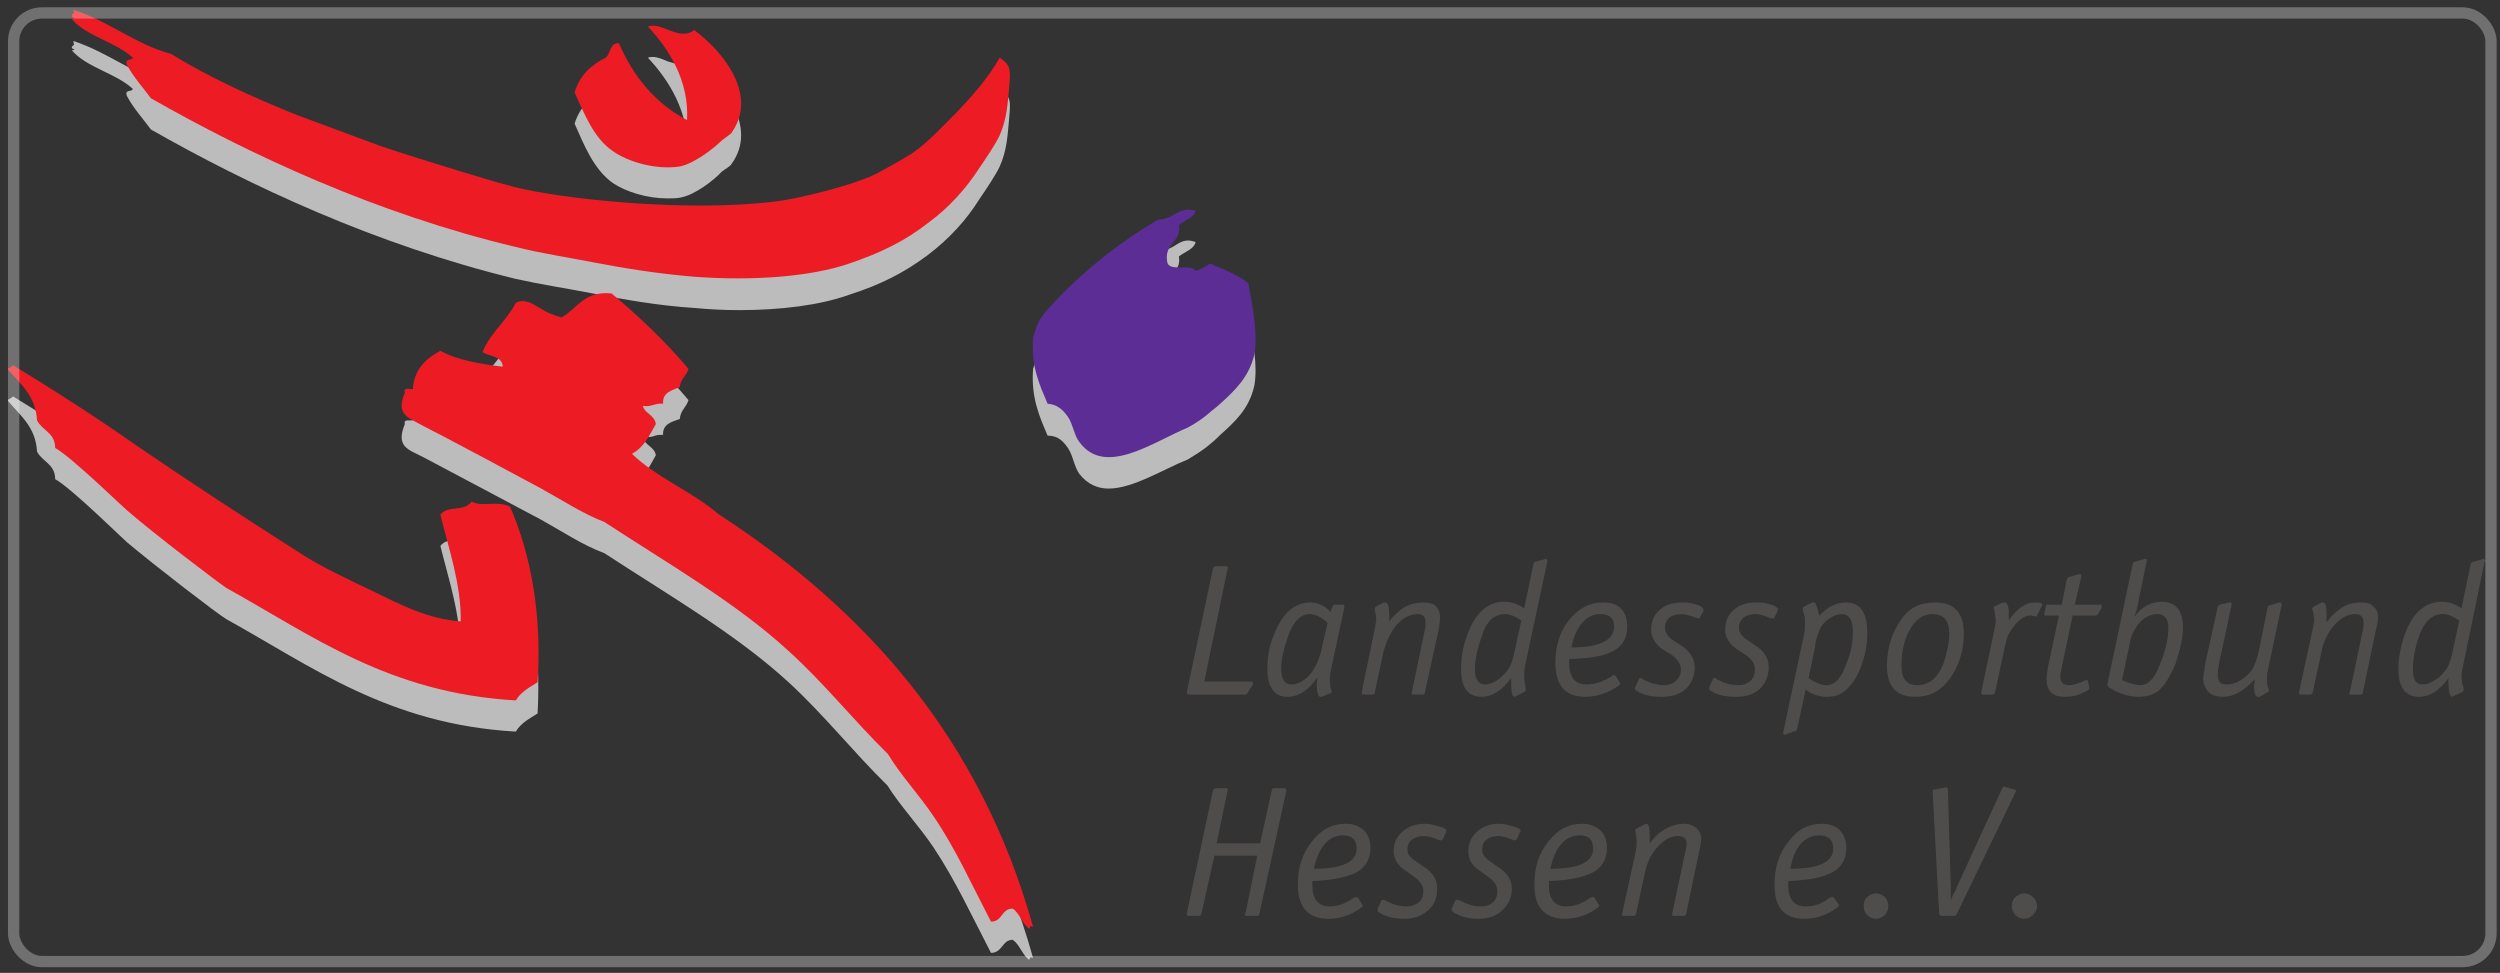 <?xml version="1.0" encoding="UTF-8"?>
<svg xmlns="http://www.w3.org/2000/svg" width="221" height="86" viewBox="0 0 221 86" fill="none">
  <rect x="0" y="0" width="221" height="86" fill="#333333" stroke="none"/>
  <g clip-path="url(#clip0_1242_30166)">
    <path fill-rule="evenodd" clip-rule="evenodd" d="M65.352 27.415C64.069 27.415 62.722 27.351 61.376 27.222C58.233 27.03 55.027 26.453 52.397 25.94C50.089 25.491 47.908 25.17 45.6 24.657C33.222 21.643 22 16.384 13.342 11.447C12.637 10.485 11.803 9.587 11.226 8.497C10.97 7.855 11.675 8.176 11.739 7.855C10.2 6.445 7.699 5.996 6.352 4.457L6.609 4.392L6.352 4.264V4.136L6.545 3.943L6.481 3.623C9.623 4.649 11.868 6.637 15.138 7.535C18.473 9.651 22.257 11.318 26.232 12.922C27.259 13.306 32.645 15.294 33.672 15.679C35.788 16.384 38.032 17.154 40.341 17.795C42.329 18.372 43.419 18.757 45.407 19.27C48.293 20.04 55.219 20.938 61.953 20.938C64.261 20.938 66.57 20.809 68.686 20.553C70.674 20.297 75.42 19.142 77.472 18.116C78.305 17.731 79.716 16.962 80.55 16.32C81.961 15.358 83.244 14.076 84.655 12.601C85.937 11.254 87.412 9.587 88.374 7.855C89.4 8.561 89.336 8.945 89.208 10.485C89.079 11.896 89.016 13.306 88.374 14.717C88.053 15.423 87.155 16.769 86.579 17.603C85.424 19.463 83.885 21.13 82.025 22.541C79.973 24.08 77.857 25.17 75.035 26.068C72.534 26.966 69.071 27.415 65.352 27.415Z" fill="#BDBCBC"></path>
    <path fill-rule="evenodd" clip-rule="evenodd" d="M59.003 17.539C57.208 17.539 55.348 16.962 54.194 16.192C52.462 14.974 51.629 12.793 50.795 10.934C51.244 9.459 52.27 8.497 53.553 7.855C54.001 7.471 53.873 6.573 54.707 6.573C55.989 9.523 57.913 11.896 60.735 13.37C60.927 9.908 59.132 7.086 57.272 5.098C57.464 5.034 57.593 5.034 57.721 5.034C58.106 5.034 58.555 5.226 59.003 5.419C59.452 5.547 59.965 5.739 60.414 5.739C60.735 5.739 61.056 5.675 61.376 5.419C63.877 7.342 67.084 11.19 64.647 14.525C64.454 14.781 64.134 14.91 63.813 15.166C63.108 15.936 61.376 17.282 60.093 17.475C59.709 17.539 59.388 17.539 59.003 17.539Z" fill="#BDBCBC"></path>
    <path fill-rule="evenodd" clip-rule="evenodd" d="M97.993 43.191C97.031 43.191 96.134 42.806 95.428 41.908C94.979 41.331 94.851 40.241 94.402 39.599C93.953 38.958 93.504 38.509 92.606 38.509C91.901 36.842 91.132 35.175 91.324 32.609C91.645 31.712 91.58 31.455 92.286 30.493C94.915 27.415 98.635 24.401 102.418 22.22C102.418 22.22 102.418 22.22 102.482 22.22C102.996 22.22 103.38 21.964 103.765 21.771C104.15 21.515 104.535 21.259 105.048 21.259C105.24 21.259 105.432 21.323 105.689 21.387C105.561 22.028 104.79 22.22 104.214 22.669C104.47 24.208 102.867 24.208 103.252 25.94C103.316 26.453 103.893 26.389 104.47 26.389C104.535 26.389 104.598 26.389 104.663 26.389C105.112 26.389 105.497 26.453 105.689 26.774C106.138 26.581 106.523 26.325 106.972 26.132C108.382 26.645 109.793 27.223 110.37 27.928C110.755 30.172 111.203 32.289 110.883 34.085C110.435 36.137 109.152 37.291 107.869 38.445C107.741 38.574 107.356 38.958 107.1 39.151C106.458 39.728 105.817 40.113 104.984 40.626C102.867 41.459 100.174 43.191 97.993 43.191Z" fill="#BDBCBC"></path>
    <path fill-rule="evenodd" clip-rule="evenodd" d="M90.92 84.811C90.344 84.345 90.14 83.508 89.528 83.079C88.566 83.079 88.63 84.234 87.604 84.234C85.937 81.027 84.462 77.821 82.538 74.935C81.255 73.011 79.652 71.344 78.434 69.42C75.42 66.47 72.854 63.199 69.712 60.313C65.031 56.017 59.002 52.554 53.423 48.898C51.499 48.193 49.704 46.974 47.844 45.948C46.305 45.115 39.251 41.395 37.455 40.433C36.108 39.728 34.954 39.535 35.788 37.483C35.724 37.227 35.852 37.163 36.044 37.163C36.108 37.163 36.172 37.163 36.172 37.163C36.236 37.163 36.301 37.163 36.365 37.163C36.429 37.163 36.429 37.163 36.493 37.163C36.621 35.367 37.647 34.469 38.93 33.764C40.405 34.597 42.393 34.918 44.445 35.239C44.381 34.212 43.291 34.341 42.649 33.892C43.355 32.16 44.766 31.198 45.599 29.531C45.792 29.403 45.984 29.339 46.177 29.339C47.01 29.339 47.844 30.172 48.678 30.493C49.062 30.621 49.127 30.75 49.639 30.814C50.986 30.108 51.499 28.698 53.552 28.698C53.68 28.698 53.872 28.698 54.064 28.698C56.502 30.75 58.81 32.93 60.862 35.367C60.67 36.008 60.157 36.265 60.093 37.034C59.387 37.291 58.554 37.483 58.618 38.445C58.554 38.445 58.425 38.445 58.361 38.445C58.105 38.445 57.912 38.509 57.72 38.573C57.528 38.637 57.335 38.638 57.143 38.638C57.014 38.638 56.95 38.638 56.822 38.638C57.014 39.407 57.848 39.471 57.977 40.241C57.399 41.267 56.886 42.357 55.86 42.87C58.041 44.986 61.183 46.205 63.491 48.257C76.51 56.658 86.642 67.945 91.324 84.683L91.068 84.618L91.019 84.811H90.92Z" fill="#BDBCBC"></path>
    <path fill-rule="evenodd" clip-rule="evenodd" d="M45.6 64.674C34.377 64.033 27.644 58.967 20.012 54.734C19.242 54.285 13.663 49.989 11.226 47.936C10.906 47.68 6.288 43.127 4.877 42.357C4.877 41.01 3.723 40.818 3.274 39.92C3.149 37.719 1.79 36.751 0.709 35.444V35.335L0.901 35.239L1.158 35.046C4.941 37.355 8.533 39.663 12.188 42.229C16.613 45.243 21.487 48.449 26.232 51.528C28.349 52.874 30.658 53.901 33.03 55.055C35.403 56.209 37.84 57.556 40.661 57.684C40.79 54.542 39.635 51.143 38.93 48.257C39.635 47.359 40.982 48.065 41.688 47.103C42.072 47.295 42.522 47.359 42.97 47.359C43.034 47.359 43.163 47.359 43.291 47.295C43.419 47.295 43.547 47.295 43.74 47.295C44.189 47.295 44.638 47.359 45.087 47.616C46.946 51.784 47.844 57.107 47.524 63.071C46.818 63.52 46.048 63.904 45.6 64.674Z" fill="#BDBCBC"></path>
    <path fill-rule="evenodd" clip-rule="evenodd" d="M6.352 1.507V1.314L6.545 1.122L6.481 0.865C9.687 1.891 11.868 3.879 15.138 4.777C18.473 6.829 22.257 8.561 26.232 10.164C27.259 10.549 32.645 12.537 33.672 12.922C35.788 13.627 38.032 14.332 40.341 15.038C42.329 15.615 43.419 16 45.407 16.513C49.319 17.539 60.542 18.821 68.686 17.795C70.674 17.539 75.42 16.384 77.472 15.358C78.305 14.91 79.716 14.14 80.614 13.563C82.025 12.601 83.244 11.254 84.655 9.843C85.937 8.497 87.412 6.829 88.374 5.098C89.4 5.803 89.336 6.188 89.208 7.727C89.079 9.138 89.016 10.485 88.374 11.96C88.053 12.665 87.155 14.012 86.579 14.846C85.424 16.641 83.885 18.372 82.025 19.719C79.973 21.323 77.857 22.349 75.035 23.311C71.636 24.465 66.57 24.85 61.376 24.465C58.233 24.208 55.027 23.695 52.397 23.182C50.089 22.733 47.908 22.413 45.6 21.836C33.222 18.886 22 13.627 13.342 8.689C12.637 7.727 11.803 6.829 11.226 5.739C10.97 5.098 11.675 5.419 11.739 5.098C10.2 3.687 7.699 3.238 6.352 1.699L6.609 1.571L6.352 1.507Z" fill="#ED1C24"></path>
    <path fill-rule="evenodd" clip-rule="evenodd" d="M57.272 2.34C58.49 1.891 60.029 3.687 61.376 2.661C63.877 4.521 67.084 8.368 64.647 11.767C64.454 11.96 64.134 12.152 63.813 12.409C63.108 13.114 61.376 14.461 60.093 14.717C58.041 15.038 55.541 14.333 54.194 13.37C52.462 12.216 51.629 9.972 50.795 8.176C51.244 6.637 52.27 5.739 53.553 5.098C54.001 4.713 53.873 3.815 54.707 3.815C55.989 6.765 57.913 9.138 60.735 10.613C60.927 7.15 59.132 4.328 57.272 2.34Z" fill="#ED1C24"></path>
    <path fill-rule="evenodd" clip-rule="evenodd" d="M92.606 35.688C91.901 34.02 91.132 32.417 91.324 29.852C91.645 28.89 91.58 28.698 92.286 27.735C94.915 24.657 98.635 21.579 102.418 19.399C103.637 19.463 104.214 18.18 105.689 18.629C105.561 19.27 104.79 19.399 104.214 19.912C104.47 21.451 102.867 21.451 103.187 23.182C103.38 24.08 105.304 23.247 105.689 23.952C106.138 23.823 106.523 23.567 106.972 23.311C108.382 23.888 109.793 24.465 110.37 25.106C110.755 27.351 111.203 29.531 110.883 31.327C110.435 33.315 109.152 34.533 107.869 35.688C107.741 35.816 107.356 36.136 107.1 36.329C106.458 36.906 105.817 37.355 104.984 37.804C101.905 39.087 97.673 42.165 95.428 39.087C94.979 38.573 94.851 37.483 94.402 36.842C93.953 36.2 93.44 35.752 92.606 35.688Z" fill="#5C2D95"></path>
    <path fill-rule="evenodd" clip-rule="evenodd" d="M91.004 82.117C90.361 81.668 90.17 80.771 89.528 80.322C88.502 80.322 88.63 81.476 87.604 81.476C85.937 78.27 84.462 74.999 82.538 72.177C81.255 70.253 79.652 68.586 78.498 66.662C75.42 63.648 72.854 60.378 69.648 57.492C65.031 53.259 59.002 49.796 53.423 46.141C51.563 45.435 49.704 44.217 47.844 43.191C46.305 42.357 39.251 38.573 37.455 37.676C36.108 36.906 34.954 36.714 35.788 34.726C35.66 34.212 36.172 34.405 36.493 34.405C36.621 32.609 37.647 31.712 38.93 31.006C40.405 31.84 42.393 32.16 44.445 32.417C44.381 31.455 43.291 31.519 42.649 31.134C43.355 29.403 44.766 28.377 45.599 26.774C46.625 26.196 47.651 27.351 48.678 27.735C49.062 27.864 49.127 27.928 49.639 28.056C51.05 27.287 51.627 25.683 54.064 25.94C56.502 27.992 58.81 30.172 60.862 32.609C60.67 33.251 60.157 33.507 60.093 34.212C59.387 34.533 58.554 34.661 58.618 35.688C57.848 35.623 57.592 36.008 56.822 35.88C57.014 36.585 57.848 36.649 57.977 37.483C57.399 38.509 56.886 39.599 55.86 40.113C58.041 42.229 61.183 43.447 63.491 45.435C76.51 53.901 86.642 65.187 91.324 81.925L91.068 81.861L91.004 82.117Z" fill="#ED1C24"></path>
    <path fill-rule="evenodd" clip-rule="evenodd" d="M1.158 32.289C4.941 34.597 8.533 36.906 12.188 39.471C16.613 42.485 21.487 45.692 26.232 48.706C28.349 50.117 30.658 51.143 33.03 52.297C35.403 53.451 37.84 54.734 40.726 54.927C40.79 51.72 39.635 48.385 38.93 45.5C39.635 44.602 40.982 45.307 41.688 44.345C42.65 44.858 43.996 44.217 45.087 44.794C46.946 49.026 47.908 54.349 47.524 60.313C46.818 60.762 46.048 61.147 45.6 61.917C34.377 61.275 27.644 56.209 20.012 51.977C19.242 51.463 13.663 47.231 11.226 45.115C10.97 44.922 6.288 40.369 4.877 39.599C4.877 38.253 3.723 38.061 3.274 37.163C3.149 34.962 1.79 33.932 0.709 32.683V32.577L0.901 32.481L1.158 32.289Z" fill="#ED1C24"></path>
    <path fill-rule="evenodd" clip-rule="evenodd" d="M108.511 50.309L106.459 60.249H110.627C110.756 60.249 110.756 60.313 110.756 60.378V60.442V60.506L110.307 61.211C110.243 61.34 110.178 61.404 110.05 61.404H105.112C104.984 61.404 104.92 61.34 104.92 61.211V61.147L107.228 50.245C107.293 50.117 107.357 50.053 107.485 50.053H108.383C108.511 50.053 108.575 50.117 108.575 50.245H108.511V50.309Z" fill="#4F4C4C"></path>
    <path fill-rule="evenodd" clip-rule="evenodd" d="M116.848 57.299L117.361 55.055C116.783 54.542 116.27 54.285 115.757 54.285C114.924 54.285 114.218 55.055 113.769 56.53C113.449 57.492 113.256 58.325 113.256 59.095C113.256 60.057 113.577 60.506 114.154 60.506C114.731 60.506 115.308 60.185 115.822 59.608C116.335 58.967 116.655 58.197 116.848 57.299ZM115.822 53.259C116.463 53.259 117.104 53.516 117.616 54.093L117.81 53.58C117.874 53.516 117.938 53.451 117.938 53.451H118.707C118.771 53.451 118.836 53.516 118.836 53.58V53.708L117.681 59.095C117.616 59.416 117.553 59.672 117.553 60.057C117.553 60.378 117.616 60.634 117.616 60.826L117.681 60.955C117.681 61.083 117.745 61.083 117.745 61.147L117.616 61.275L116.848 61.596H116.719C116.527 61.596 116.399 61.211 116.399 60.506C116.399 60.506 116.399 60.313 116.463 59.864C115.693 61.019 114.795 61.596 113.769 61.596C113.192 61.596 112.807 61.404 112.487 60.955C112.166 60.506 112.038 59.929 112.038 59.159C112.038 58.197 112.166 57.235 112.551 56.273C113.32 54.221 114.41 53.259 115.822 53.259Z" fill="#4F4C4C"></path>
    <path fill-rule="evenodd" clip-rule="evenodd" d="M122.812 54.798L122.748 54.99C123.197 54.413 123.646 54.028 124.094 53.708C124.672 53.387 125.249 53.259 125.826 53.259C126.275 53.259 126.66 53.323 126.916 53.579C127.173 53.836 127.301 54.157 127.301 54.541C127.301 54.862 127.236 55.247 127.173 55.696L125.954 61.211C125.954 61.339 125.89 61.403 125.762 61.403H124.928C124.8 61.403 124.8 61.339 124.8 61.275V61.211L125.954 55.696C126.018 55.439 126.018 55.247 126.018 55.054C126.018 54.541 125.826 54.285 125.313 54.285C124.672 54.285 124.029 54.605 123.453 55.247C122.94 55.888 122.555 56.657 122.299 57.62L121.529 61.211C121.529 61.339 121.465 61.403 121.337 61.403H120.503C120.375 61.403 120.375 61.339 120.375 61.275V61.211L121.529 55.568C121.593 55.183 121.658 54.926 121.658 54.734C121.658 54.605 121.658 54.477 121.593 54.221C121.529 54.028 121.529 53.836 121.529 53.772L121.593 53.643L122.299 53.259H122.491C122.684 53.259 122.812 53.643 122.812 54.413C122.812 54.541 122.812 54.669 122.812 54.798Z" fill="#4F4C4C"></path>
    <path fill-rule="evenodd" clip-rule="evenodd" d="M133.907 57.492L134.484 54.862C133.971 54.477 133.458 54.285 133.009 54.285C132.111 54.285 131.405 54.927 131.021 56.145C130.636 57.235 130.379 58.261 130.379 59.159C130.379 60.057 130.7 60.506 131.277 60.506C131.662 60.506 132.175 60.313 132.624 59.929C133.009 59.608 133.265 59.287 133.458 58.967C133.649 58.582 133.778 58.133 133.907 57.492ZM132.945 53.195C133.586 53.195 134.163 53.387 134.74 53.772L135.574 49.796C135.574 49.732 135.638 49.668 135.702 49.668L136.6 49.411H136.728L136.792 49.54V49.604L134.804 58.902C134.74 59.223 134.74 59.48 134.74 59.8C134.74 60.121 134.804 60.506 134.868 60.826V61.019L134.804 61.147L134.035 61.532L133.907 61.596C133.649 61.596 133.586 61.147 133.586 60.249V59.929C132.816 61.019 131.918 61.596 130.957 61.596C129.738 61.596 129.161 60.762 129.161 59.159C129.161 58.197 129.289 57.299 129.61 56.401C129.93 55.439 130.315 54.734 130.764 54.221C131.341 53.58 132.046 53.195 132.945 53.195Z" fill="#4F4C4C"></path>
    <path fill-rule="evenodd" clip-rule="evenodd" d="M141.474 54.285C140.833 54.285 140.32 54.541 139.871 55.054C139.422 55.568 139.101 56.273 138.909 57.235C141.41 57.235 142.692 56.593 142.692 55.375C142.692 54.669 142.308 54.285 141.474 54.285ZM142.179 57.748C141.41 58.068 140.256 58.197 138.781 58.261L138.716 58.325V58.645C138.716 59.864 139.229 60.505 140.256 60.505C141.025 60.505 141.731 60.249 142.436 59.8C142.5 59.736 142.628 59.672 142.692 59.672L142.821 59.736L143.206 60.377V60.441C143.206 60.505 143.141 60.57 143.077 60.634C142.115 61.275 141.153 61.596 140.127 61.596C138.396 61.596 137.498 60.634 137.498 58.582C137.498 57.106 137.883 55.824 138.716 54.798C139.55 53.772 140.512 53.259 141.666 53.259C142.372 53.259 142.885 53.387 143.269 53.772C143.654 54.157 143.847 54.669 143.847 55.375C143.847 56.529 143.334 57.299 142.179 57.748Z" fill="#4F4C4C"></path>
    <path fill-rule="evenodd" clip-rule="evenodd" d="M144.487 60.826C144.487 60.826 144.487 60.826 144.551 60.762L144.871 60.056C144.871 59.992 144.936 59.928 145 59.928C145.064 59.928 145.129 59.992 145.257 60.056C145.834 60.377 146.474 60.57 147.117 60.57C147.501 60.57 147.886 60.441 148.143 60.185C148.463 59.928 148.592 59.608 148.592 59.159C148.592 58.71 148.271 58.261 147.758 57.876L146.988 57.427C146.347 56.978 145.962 56.337 145.962 55.696C145.962 54.926 146.219 54.349 146.732 53.9C147.245 53.451 147.886 53.259 148.72 53.259C148.976 53.259 149.361 53.259 149.746 53.387C150.323 53.515 150.58 53.708 150.58 53.9V53.964V54.028L150.259 54.605C150.259 54.669 150.195 54.669 150.067 54.669C150.067 54.669 150.002 54.669 149.874 54.605C149.425 54.413 148.976 54.285 148.592 54.285C148.143 54.285 147.822 54.413 147.565 54.605C147.309 54.862 147.181 55.119 147.181 55.504C147.181 55.888 147.437 56.273 147.886 56.593L148.592 57.042C149.361 57.556 149.81 58.197 149.81 58.966C149.81 59.736 149.553 60.377 149.04 60.89C148.463 61.403 147.758 61.596 146.924 61.596C145.834 61.596 145.064 61.403 144.551 60.954L144.487 60.826Z" fill="#4F4C4C"></path>
    <path fill-rule="evenodd" clip-rule="evenodd" d="M151.094 60.826C151.094 60.826 151.094 60.826 151.094 60.762L151.414 60.056C151.414 59.992 151.478 59.928 151.607 59.928C151.607 59.928 151.735 59.992 151.799 60.056C152.376 60.377 153.018 60.57 153.659 60.57C154.108 60.57 154.428 60.441 154.749 60.185C155.006 59.928 155.134 59.608 155.134 59.159C155.134 58.71 154.877 58.261 154.3 57.876L153.595 57.427C152.888 56.978 152.505 56.337 152.505 55.696C152.505 54.926 152.761 54.349 153.274 53.9C153.787 53.451 154.428 53.259 155.262 53.259C155.583 53.259 155.903 53.259 156.352 53.387C156.865 53.515 157.186 53.708 157.186 53.9L157.122 53.964V54.028L156.865 54.605C156.801 54.669 156.737 54.669 156.673 54.669C156.609 54.669 156.545 54.669 156.416 54.605C155.968 54.413 155.583 54.285 155.134 54.285C154.749 54.285 154.364 54.413 154.108 54.605C153.851 54.862 153.723 55.119 153.723 55.504C153.723 55.888 153.98 56.273 154.492 56.593L155.134 57.042C155.968 57.556 156.352 58.197 156.352 58.966C156.352 59.736 156.095 60.377 155.583 60.89C155.006 61.403 154.364 61.596 153.466 61.596C152.44 61.596 151.607 61.403 151.094 60.954V60.826Z" fill="#4F4C4C"></path>
    <path fill-rule="evenodd" clip-rule="evenodd" d="M160.456 57.171L159.879 59.929C160.392 60.313 160.969 60.57 161.482 60.57C162.252 60.57 162.829 59.864 163.278 58.518C163.663 57.556 163.791 56.658 163.791 55.824C163.791 54.798 163.47 54.285 162.765 54.285C162.444 54.285 162.124 54.413 161.739 54.67C161.418 54.862 161.162 55.119 160.969 55.44C160.777 55.824 160.649 56.209 160.52 56.658C160.52 56.722 160.456 56.915 160.456 57.171ZM161.482 61.596C160.841 61.596 160.2 61.404 159.623 60.955L158.853 64.482C158.853 64.546 158.789 64.61 158.725 64.61L157.827 64.931H157.763H157.699C157.635 64.931 157.635 64.867 157.635 64.802V64.739L159.494 56.017C159.559 55.632 159.558 55.312 159.558 54.991C159.558 54.606 159.494 54.285 159.366 53.965C159.366 53.901 159.366 53.772 159.366 53.772L159.43 53.644L160.2 53.259C160.328 53.259 160.392 53.259 160.392 53.259C160.456 53.259 160.649 53.58 160.777 54.285L160.841 54.413C161.547 53.644 162.316 53.259 163.214 53.259C164.432 53.259 165.074 54.157 165.074 55.953C165.074 56.786 164.945 57.684 164.625 58.582C164.368 59.416 163.983 60.185 163.47 60.698C162.957 61.34 162.316 61.596 161.482 61.596Z" fill="#4F4C4C"></path>
    <path fill-rule="evenodd" clip-rule="evenodd" d="M172.32 56.017C172.32 54.862 171.807 54.285 170.845 54.285C169.819 54.285 169.049 54.991 168.536 56.273C168.216 57.107 168.087 57.941 168.087 58.838C168.087 59.993 168.536 60.57 169.498 60.57C170.523 60.57 171.294 59.929 171.807 58.646C172.127 57.684 172.32 56.786 172.32 56.017ZM168.087 54.734C168.793 53.708 169.755 53.259 171.037 53.259C172.769 53.259 173.603 54.157 173.603 56.017C173.603 57.556 173.154 58.902 172.32 60.057C171.55 61.083 170.588 61.596 169.306 61.596C167.639 61.596 166.805 60.698 166.805 58.838C166.805 57.299 167.254 55.888 168.087 54.734Z" fill="#4F4C4C"></path>
    <path fill-rule="evenodd" clip-rule="evenodd" d="M177.578 54.413C177.578 54.413 177.578 54.606 177.578 54.862L177.706 54.67C178.412 53.708 179.117 53.259 179.887 53.259C180.336 53.259 180.528 53.323 180.528 53.451V53.516L180.079 54.413L180.015 54.542L179.951 54.477H179.823H179.759L179.566 54.413H179.438C179.053 54.413 178.668 54.67 178.22 55.119C177.899 55.504 177.706 55.824 177.514 56.145C177.386 56.465 177.258 56.979 177.129 57.62L176.36 61.211C176.296 61.34 176.231 61.403 176.103 61.403H175.27C175.205 61.403 175.141 61.34 175.141 61.275V61.211L176.296 55.696C176.36 55.375 176.424 55.119 176.424 54.926C176.424 54.67 176.36 54.285 176.296 53.901L176.231 53.772C176.231 53.708 176.296 53.644 176.36 53.58L177.065 53.259C177.193 53.259 177.193 53.259 177.258 53.259C177.322 53.259 177.386 53.323 177.514 53.58C177.578 53.836 177.578 54.157 177.578 54.413Z" fill="#4F4C4C"></path>
    <path fill-rule="evenodd" clip-rule="evenodd" d="M183.991 50.95L183.414 53.451H185.659C185.787 53.451 185.787 53.515 185.787 53.579V53.708L185.466 54.285C185.402 54.349 185.338 54.413 185.274 54.413H183.222L182.26 58.966C182.196 59.351 182.132 59.608 182.132 59.8C182.132 60.313 182.388 60.57 182.901 60.57C183.286 60.57 183.671 60.441 184.248 60.185L184.376 60.121H184.504L184.568 60.185L184.697 60.762V60.826C184.697 60.89 184.633 61.018 184.44 61.083C183.799 61.467 183.158 61.596 182.516 61.596C181.426 61.596 180.913 61.083 180.913 59.992C180.913 59.736 180.977 59.415 181.041 58.966L182.003 54.413H180.849C180.721 54.413 180.721 54.413 180.721 54.285V54.221L180.849 53.643C180.849 53.515 180.913 53.451 181.041 53.451H182.26L182.709 51.207C182.773 51.078 182.837 51.014 182.901 51.014L183.799 50.758H183.863C183.927 50.758 183.991 50.758 183.991 50.886V50.95Z" fill="#4F4C4C"></path>
    <path fill-rule="evenodd" clip-rule="evenodd" d="M188.288 56.786L187.582 60.121C188.159 60.377 188.737 60.57 189.186 60.57C189.891 60.57 190.468 59.992 190.917 58.774C191.43 57.556 191.687 56.401 191.687 55.504C191.687 54.734 191.365 54.285 190.725 54.285C190.148 54.285 189.634 54.541 189.186 54.99C188.737 55.504 188.416 56.08 188.288 56.786ZM188.929 53.708C188.865 54.028 188.737 54.285 188.673 54.541C189.314 53.643 190.148 53.195 191.109 53.195C192.328 53.195 192.969 53.964 192.969 55.439C192.969 56.465 192.713 57.491 192.328 58.645C191.879 59.736 191.365 60.57 190.789 61.083C190.34 61.403 189.763 61.596 189.057 61.596C188.352 61.596 187.582 61.403 186.877 61.018L186.428 60.762C186.364 60.698 186.3 60.634 186.3 60.505V60.441L188.544 49.796C188.544 49.732 188.608 49.667 188.737 49.667L189.57 49.411H189.699C189.763 49.411 189.827 49.475 189.827 49.475L189.763 49.539V49.603L188.929 53.708Z" fill="#4F4C4C"></path>
    <path fill-rule="evenodd" clip-rule="evenodd" d="M199.254 60.57C199.254 60.505 199.318 60.377 199.318 60.056C198.356 61.083 197.458 61.596 196.496 61.596C195.982 61.596 195.534 61.467 195.278 61.211C194.957 60.89 194.765 60.505 194.765 59.992C194.765 59.8 194.829 59.479 194.893 59.094V58.902L196.047 53.643C196.047 53.579 196.111 53.515 196.24 53.451L197.073 53.259H197.202C197.266 53.259 197.266 53.323 197.266 53.387V53.515L196.175 58.582C196.111 59.03 196.047 59.351 196.047 59.672C196.047 60.249 196.304 60.505 196.817 60.505C197.522 60.505 198.163 60.185 198.805 59.544C199.19 59.159 199.446 58.517 199.638 57.748L200.472 53.643C200.472 53.579 200.536 53.515 200.665 53.515L201.498 53.259C201.498 53.259 201.498 53.259 201.626 53.259L201.691 53.387V53.515L200.472 59.287C200.408 59.544 200.408 59.8 200.408 60.056C200.408 60.441 200.408 60.634 200.536 60.826V60.954L200.6 61.083L200.536 61.147L199.767 61.596H199.574C199.381 61.596 199.254 61.275 199.254 60.57Z" fill="#4F4C4C"></path>
    <path fill-rule="evenodd" clip-rule="evenodd" d="M205.668 54.798V54.99C206.116 54.413 206.565 54.029 207.014 53.708C207.527 53.387 208.104 53.259 208.682 53.259C209.195 53.259 209.515 53.323 209.772 53.58C210.092 53.836 210.221 54.157 210.221 54.542C210.221 54.862 210.157 55.247 210.028 55.696L208.874 61.211C208.874 61.34 208.81 61.403 208.682 61.403H207.784C207.72 61.403 207.656 61.34 207.656 61.275V61.211H207.72L208.874 55.696C208.938 55.439 208.938 55.247 208.938 55.054C208.938 54.542 208.682 54.285 208.233 54.285C207.527 54.285 206.95 54.606 206.373 55.247C205.796 55.888 205.411 56.658 205.219 57.62L204.449 61.211C204.385 61.34 204.321 61.403 204.192 61.403H203.359C203.295 61.403 203.231 61.34 203.231 61.275V61.211L204.449 55.568C204.513 55.183 204.577 54.926 204.577 54.734C204.577 54.606 204.513 54.477 204.513 54.221C204.449 54.029 204.385 53.836 204.385 53.772L204.513 53.644L205.219 53.259H205.347C205.603 53.259 205.668 53.644 205.668 54.413C205.668 54.542 205.668 54.67 205.668 54.798Z" fill="#4F4C4C"></path>
    <path fill-rule="evenodd" clip-rule="evenodd" d="M216.826 57.492L217.403 54.862C216.826 54.477 216.377 54.285 215.928 54.285C215.03 54.285 214.325 54.927 213.876 56.145C213.491 57.235 213.299 58.261 213.299 59.159C213.299 60.057 213.555 60.506 214.133 60.506C214.581 60.506 215.03 60.313 215.543 59.929C215.928 59.608 216.185 59.287 216.377 58.967C216.569 58.582 216.698 58.133 216.826 57.492ZM215.864 53.195C216.441 53.195 217.018 53.387 217.596 53.772L218.429 49.796C218.493 49.732 218.558 49.668 218.621 49.668L219.519 49.411H219.584L219.712 49.54V49.604H219.648L217.724 58.902C217.66 59.223 217.596 59.48 217.596 59.8C217.596 60.121 217.66 60.506 217.788 60.826V61.019L217.724 61.147L216.89 61.532L216.762 61.596C216.57 61.596 216.441 61.147 216.441 60.249V59.929C215.672 61.019 214.838 61.596 213.812 61.596C212.658 61.596 212.015 60.762 212.015 59.159C212.015 58.197 212.208 57.299 212.465 56.401C212.786 55.439 213.171 54.734 213.62 54.221C214.197 53.58 214.966 53.195 215.864 53.195Z" fill="#4F4C4C"></path>
    <path fill-rule="evenodd" clip-rule="evenodd" d="M108.511 69.933L107.549 74.55H111.397L112.423 69.869C112.423 69.741 112.487 69.676 112.614 69.676H113.513C113.641 69.676 113.706 69.741 113.706 69.805V69.869V69.933L111.333 80.771C111.333 80.899 111.269 80.963 111.14 80.963H110.243C110.114 80.963 110.05 80.963 110.05 80.835V80.771L110.114 80.707L111.14 75.64H107.357L106.202 80.771C106.202 80.899 106.138 80.963 106.01 80.963H105.112C104.984 80.963 104.92 80.963 104.92 80.835V80.771V80.707L107.228 69.869C107.293 69.741 107.357 69.676 107.485 69.676H108.383C108.511 69.676 108.575 69.741 108.575 69.805L108.511 69.869V69.933Z" fill="#4F4C4C"></path>
    <path fill-rule="evenodd" clip-rule="evenodd" d="M118.708 73.845C118.067 73.845 117.554 74.101 117.105 74.614C116.656 75.127 116.336 75.897 116.143 76.795C118.644 76.795 119.927 76.218 119.927 74.999C119.927 74.229 119.542 73.845 118.708 73.845ZM119.478 77.308C118.644 77.628 117.554 77.821 116.014 77.885V77.949V78.269C116.014 79.488 116.528 80.129 117.554 80.129C118.259 80.129 118.965 79.873 119.67 79.36C119.799 79.296 119.863 79.296 119.927 79.296L120.055 79.36L120.44 80.001L120.504 80.065C120.504 80.065 120.44 80.129 120.312 80.258C119.414 80.899 118.452 81.22 117.426 81.22C115.63 81.22 114.732 80.194 114.732 78.206C114.732 76.73 115.117 75.448 115.951 74.422C116.785 73.331 117.746 72.819 118.965 72.819C119.606 72.819 120.119 73.011 120.568 73.396C120.953 73.781 121.145 74.293 121.145 74.935C121.145 76.089 120.568 76.923 119.478 77.308Z" fill="#4F4C4C"></path>
    <path fill-rule="evenodd" clip-rule="evenodd" d="M121.786 80.45C121.786 80.45 121.786 80.45 121.786 80.322L122.107 79.616C122.107 79.552 122.171 79.552 122.299 79.552C122.299 79.552 122.426 79.552 122.491 79.616C123.069 79.937 123.71 80.129 124.351 80.129C124.8 80.129 125.121 80.001 125.441 79.744C125.698 79.552 125.826 79.168 125.826 78.783C125.826 78.334 125.57 77.885 124.993 77.5L124.287 76.987C123.582 76.538 123.197 75.961 123.197 75.255C123.197 74.55 123.453 73.973 123.966 73.524C124.48 73.075 125.121 72.819 125.954 72.819C126.275 72.819 126.596 72.883 127.045 73.011C127.558 73.139 127.878 73.267 127.878 73.46L127.814 73.524V73.588L127.558 74.165C127.494 74.229 127.429 74.293 127.365 74.293C127.301 74.293 127.236 74.293 127.109 74.229C126.66 74.037 126.275 73.909 125.826 73.909C125.441 73.909 125.057 74.037 124.8 74.229C124.544 74.422 124.415 74.742 124.415 75.127C124.415 75.512 124.672 75.833 125.185 76.153L125.826 76.602C126.66 77.115 127.045 77.757 127.045 78.526C127.045 79.36 126.788 80.001 126.275 80.45C125.698 80.963 124.993 81.22 124.159 81.22C123.133 81.22 122.299 80.963 121.786 80.578V80.45Z" fill="#4F4C4C"></path>
    <path fill-rule="evenodd" clip-rule="evenodd" d="M128.327 80.45C128.327 80.45 128.327 80.45 128.327 80.322L128.647 79.616C128.712 79.552 128.776 79.552 128.839 79.552C128.904 79.552 128.968 79.552 129.097 79.616C129.674 79.937 130.251 80.129 130.892 80.129C131.341 80.129 131.726 80.001 131.982 79.744C132.239 79.552 132.367 79.168 132.367 78.783C132.367 78.334 132.111 77.885 131.534 77.5L130.828 76.987C130.123 76.538 129.802 75.961 129.802 75.255C129.802 74.55 130.059 73.973 130.572 73.524C131.02 73.075 131.726 72.819 132.495 72.819C132.816 72.819 133.201 72.883 133.586 73.011C134.163 73.139 134.419 73.267 134.419 73.46V73.524L134.355 73.588L134.099 74.165C134.035 74.229 133.97 74.293 133.906 74.293C133.842 74.293 133.778 74.293 133.714 74.229C133.201 74.037 132.816 73.909 132.431 73.909C131.982 73.909 131.662 74.037 131.405 74.229C131.149 74.422 131.02 74.742 131.02 75.127C131.02 75.512 131.277 75.833 131.726 76.153L132.367 76.602C133.201 77.115 133.649 77.757 133.649 78.526C133.649 79.36 133.329 80.001 132.816 80.45C132.303 80.963 131.598 81.22 130.7 81.22C129.674 81.22 128.904 80.963 128.391 80.578L128.327 80.45Z" fill="#4F4C4C"></path>
    <path fill-rule="evenodd" clip-rule="evenodd" d="M139.678 73.845C138.973 73.845 138.459 74.101 138.011 74.614C137.562 75.127 137.241 75.897 137.049 76.795C139.614 76.795 140.832 76.218 140.832 74.999C140.832 74.229 140.448 73.845 139.678 73.845ZM140.383 77.308C139.614 77.628 138.459 77.821 136.92 77.885V77.949V78.269C136.92 79.488 137.433 80.129 138.459 80.129C139.165 80.129 139.87 79.873 140.576 79.36C140.704 79.296 140.768 79.296 140.832 79.296L140.961 79.36L141.345 80.001L141.409 80.065C141.409 80.065 141.345 80.129 141.217 80.258C140.319 80.899 139.357 81.22 138.331 81.22C136.536 81.22 135.638 80.194 135.638 78.206C135.638 76.73 136.023 75.448 136.855 74.422C137.69 73.331 138.652 72.819 139.87 72.819C140.512 72.819 141.025 73.011 141.474 73.396C141.858 73.781 142.051 74.293 142.051 74.935C142.051 76.089 141.474 76.923 140.383 77.308Z" fill="#4F4C4C"></path>
    <path fill-rule="evenodd" clip-rule="evenodd" d="M145.834 74.422V74.55C146.219 74.037 146.668 73.588 147.117 73.332C147.694 73.011 148.271 72.819 148.848 72.819C149.297 72.819 149.682 72.947 149.939 73.204C150.195 73.396 150.388 73.716 150.388 74.165C150.388 74.422 150.323 74.807 150.195 75.32L149.041 80.835C148.977 80.963 148.913 80.963 148.848 80.963H147.951C147.887 80.963 147.822 80.963 147.822 80.899V80.835V80.771L148.977 75.32C149.041 75.063 149.105 74.807 149.105 74.614C149.105 74.165 148.848 73.909 148.335 73.909C147.694 73.909 147.117 74.23 146.54 74.871C145.963 75.448 145.578 76.281 145.386 77.244L144.616 80.835C144.552 80.963 144.488 80.963 144.359 80.963H143.526C143.462 80.963 143.397 80.963 143.397 80.899V80.835V80.771L144.616 75.192C144.68 74.807 144.68 74.55 144.68 74.358C144.68 74.23 144.68 74.037 144.616 73.845C144.616 73.588 144.552 73.46 144.552 73.332L144.616 73.267L145.386 72.883L145.514 72.819C145.77 72.819 145.834 73.204 145.834 73.973C145.834 74.165 145.834 74.293 145.834 74.422Z" fill="#4F4C4C"></path>
    <path fill-rule="evenodd" clip-rule="evenodd" d="M160.841 73.845C160.2 73.845 159.623 74.101 159.174 74.614C158.725 75.127 158.404 75.897 158.276 76.795C160.777 76.795 162.06 76.218 162.06 74.999C162.06 74.229 161.611 73.845 160.841 73.845ZM161.546 77.308C160.777 77.628 159.623 77.821 158.083 77.885V77.949V78.269C158.083 79.488 158.597 80.129 159.623 80.129C160.392 80.129 161.098 79.873 161.739 79.36C161.867 79.296 161.931 79.296 161.995 79.296L162.124 79.36L162.573 80.001V80.065C162.573 80.065 162.508 80.129 162.38 80.258C161.482 80.899 160.52 81.22 159.494 81.22C157.699 81.22 156.865 80.194 156.865 78.206C156.865 76.73 157.25 75.448 158.083 74.422C158.853 73.331 159.879 72.819 161.033 72.819C161.675 72.819 162.252 73.011 162.637 73.396C163.021 73.781 163.214 74.293 163.214 74.935C163.214 76.089 162.637 76.923 161.546 77.308Z" fill="#4F4C4C"></path>
    <path fill-rule="evenodd" clip-rule="evenodd" d="M165.843 78.975C166.1 78.975 166.42 79.103 166.613 79.296C166.805 79.488 166.933 79.809 166.933 80.129C166.933 80.386 166.805 80.642 166.613 80.899C166.42 81.091 166.1 81.22 165.843 81.22C165.522 81.22 165.266 81.091 165.074 80.899C164.817 80.642 164.753 80.386 164.753 80.129C164.753 79.809 164.817 79.488 165.074 79.296C165.266 79.103 165.522 78.975 165.843 78.975Z" fill="#4F4C4C"></path>
    <path fill-rule="evenodd" clip-rule="evenodd" d="M172.449 79.36C172.449 79.36 172.449 79.424 172.449 79.552C172.449 79.616 172.449 79.68 172.449 79.745C172.449 79.68 172.449 79.616 172.513 79.424L172.705 78.975C172.77 78.911 172.834 78.783 172.898 78.654L172.962 78.462L177.002 69.676C177.066 69.612 177.066 69.548 177.13 69.548H177.259L178.092 69.805C178.156 69.805 178.221 69.869 178.221 69.933V69.997L178.156 70.061L172.962 80.835C172.898 80.963 172.77 80.963 172.641 80.963H171.679C171.551 80.963 171.423 80.899 171.423 80.771L170.846 70.061V69.997V69.933C170.846 69.869 170.91 69.805 170.974 69.805L172 69.612H172.064C172.127 69.612 172.192 69.676 172.192 69.805L172.449 78.462C172.449 78.462 172.449 78.59 172.449 78.847V79.36Z" fill="#4F4C4C"></path>
    <path fill-rule="evenodd" clip-rule="evenodd" d="M178.925 78.975C179.246 78.975 179.502 79.103 179.695 79.296C179.951 79.488 180.079 79.809 180.079 80.129C180.079 80.386 179.951 80.642 179.695 80.899C179.502 81.091 179.246 81.22 178.925 81.22C178.669 81.22 178.412 81.091 178.156 80.899C177.963 80.642 177.835 80.386 177.835 80.129C177.835 79.809 177.963 79.488 178.156 79.296C178.412 79.103 178.669 78.975 178.925 78.975Z" fill="#4F4C4C"></path>
  </g>
  <rect x="1.205" y="1.145" width="219" height="83.857" rx="2.5" stroke="white" stroke-opacity="0.3"></rect>
  <defs>
    <clipPath id="clip0_1242_30166">
      <rect x="0.705" y="0.645" width="220" height="84.857" rx="3" fill="white"></rect>
    </clipPath>
  </defs>
</svg>
